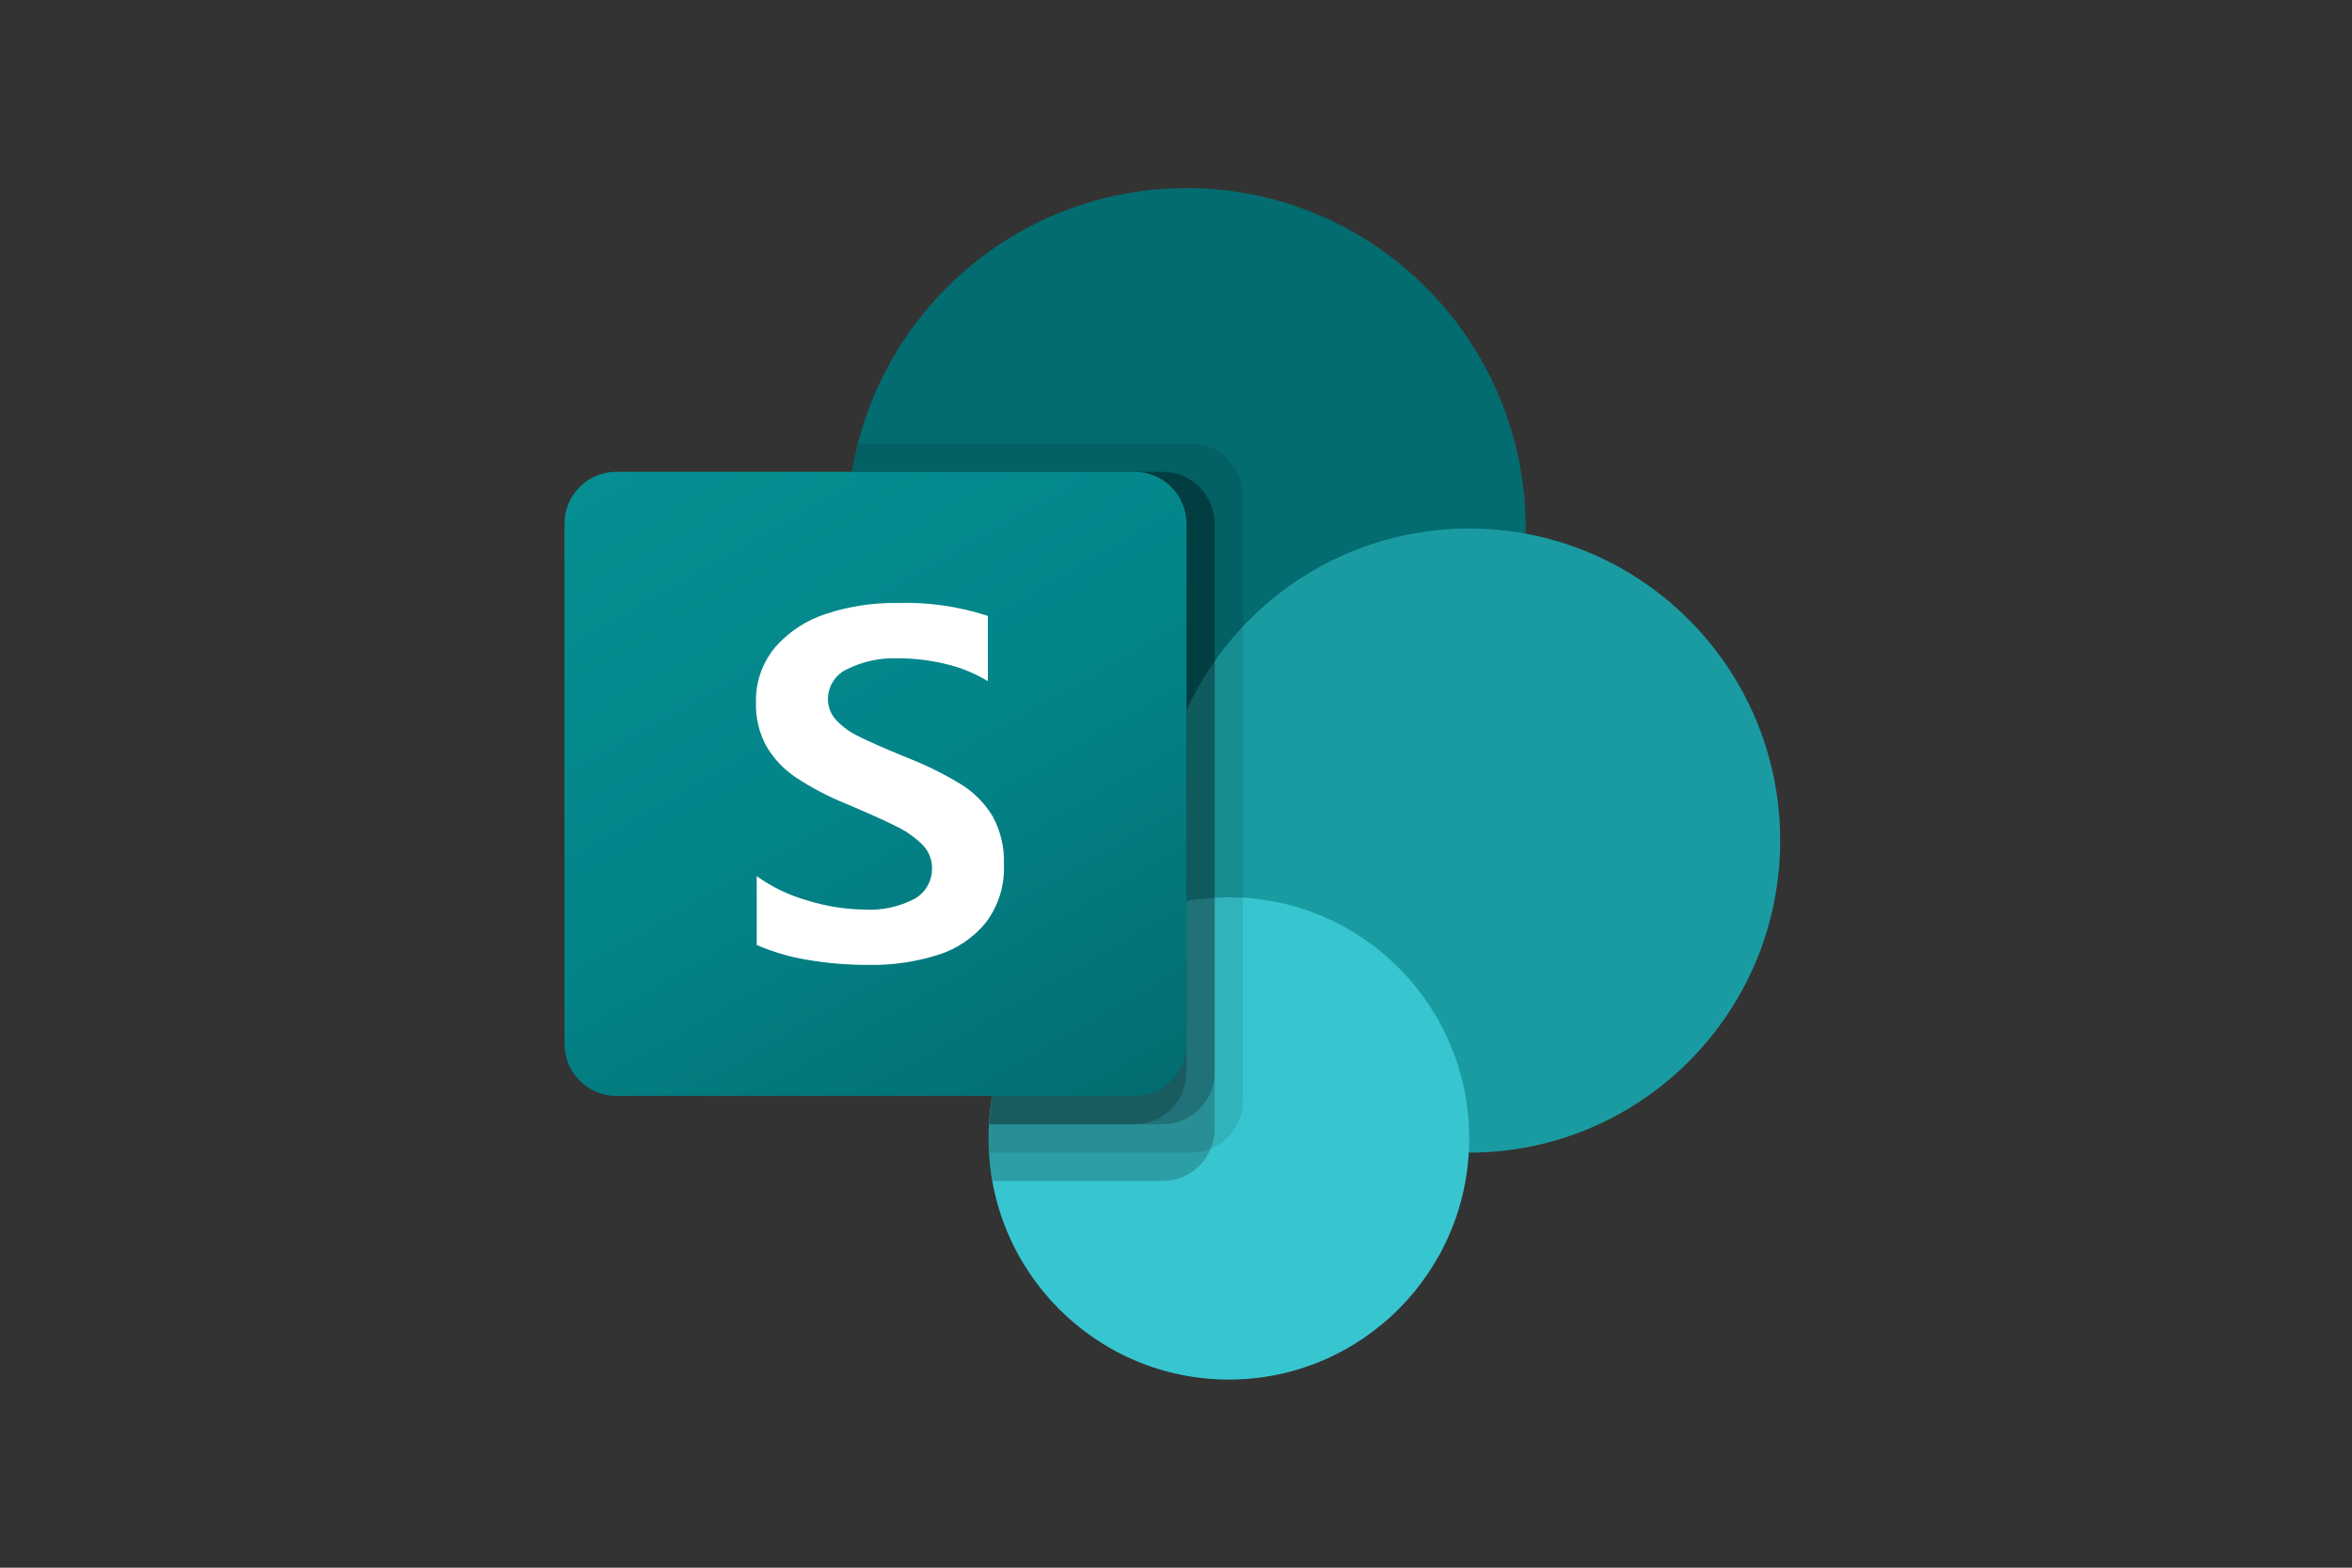 <svg xmlns="http://www.w3.org/2000/svg" xmlns:xlink="http://www.w3.org/1999/xlink" width="150px" height="100px" viewBox="0 0 150 100"><rect x="0" y="0" width="150" height="100" fill="#333333" stroke="none"/><title>Microsoft_Office_SharePoint_(2019–present)</title><defs><linearGradient x1="17.605%" y1="-6.51%" x2="82.395%" y2="106.51%" id="linearGradient-1"><stop stop-color="#058F92" offset="0%"></stop><stop stop-color="#038489" offset="50%"></stop><stop stop-color="#026D71" offset="100%"></stop></linearGradient></defs><g id="Microsoft_Office_SharePoint_(2019&#x2013;present)" stroke="none" stroke-width="1" fill="none" fill-rule="evenodd"><g id="Group" transform="translate(36, 12)" fill-rule="nonzero"><g id="Microsoft_Office_SharePoint_(2019&#x2013;present)"><ellipse id="Oval" fill="#036C70" cx="39.667" cy="21.714" rx="21.637" ry="21.714"></ellipse><ellipse id="Oval" fill="#1A9BA1" cx="57.698" cy="41.619" rx="19.834" ry="19.905"></ellipse><ellipse id="Oval" fill="#37C6D0" cx="42.372" cy="60.619" rx="15.326" ry="15.381"></ellipse><path d="M43.273,19.597 L43.273,58.212 C43.264,59.554 42.454,60.76 41.218,61.27 C40.824,61.438 40.401,61.524 39.974,61.524 L27.064,61.524 C27.046,61.216 27.046,60.927 27.046,60.619 C27.04,60.317 27.052,60.015 27.082,59.714 C27.412,53.93 30.962,48.827 36.259,46.523 L36.259,43.157 C24.471,41.282 16.429,30.172 18.297,18.341 C18.31,18.259 18.323,18.177 18.337,18.095 C18.427,17.485 18.553,16.881 18.716,16.286 L39.974,16.286 C41.793,16.293 43.266,17.771 43.273,19.597 Z" id="Path" fill="#000000" opacity="0.1"></path><path d="M38.171,18.095 L18.337,18.095 C16.333,29.905 24.248,41.108 36.016,43.119 C36.372,43.18 36.73,43.232 37.089,43.275 C31.499,45.935 27.426,53.49 27.08,59.714 C27.05,60.015 27.038,60.317 27.044,60.619 C27.044,60.927 27.044,61.216 27.062,61.524 C27.094,62.132 27.173,62.737 27.296,63.333 L38.169,63.333 C39.506,63.324 40.707,62.511 41.216,61.27 C41.382,60.875 41.468,60.451 41.468,60.022 L41.468,21.407 C41.461,19.581 39.989,18.103 38.171,18.095 Z" id="Path" fill="#000000" opacity="0.2"></path><path d="M38.171,18.095 L18.337,18.095 C16.334,29.906 24.25,41.11 36.019,43.12 C36.259,43.161 36.501,43.198 36.743,43.231 C31.333,46.083 27.421,53.62 27.082,59.714 L38.171,59.714 C39.987,59.7 41.456,58.226 41.47,56.403 L41.47,21.407 C41.463,19.581 39.99,18.102 38.171,18.095 Z" id="Path" fill="#000000" opacity="0.2"></path><path d="M36.368,18.095 L18.337,18.095 C16.446,29.245 23.407,39.982 34.33,42.763 C30.194,47.505 27.657,53.438 27.082,59.714 L36.368,59.714 C38.187,59.707 39.66,58.229 39.667,56.403 L39.667,21.407 C39.666,19.578 38.189,18.096 36.368,18.095 Z" id="Path" fill="#000000" opacity="0.2"></path><path d="M3.305,18.095 L36.362,18.095 C38.187,18.095 39.667,19.58 39.667,21.412 L39.667,54.588 C39.667,56.42 38.187,57.905 36.362,57.905 L3.305,57.905 C1.48,57.905 0,56.42 0,54.588 L0,21.412 C0,19.58 1.48,18.095 3.305,18.095 Z" id="Path" fill="url(#linearGradient-1)"></path><path d="M14.762,37.595 C13.987,37.079 13.34,36.393 12.87,35.588 C12.415,34.747 12.188,33.8 12.212,32.843 C12.171,31.547 12.607,30.281 13.436,29.287 C14.308,28.292 15.434,27.554 16.693,27.155 C18.127,26.682 19.63,26.448 21.141,26.464 C23.127,26.391 25.111,26.67 27.001,27.288 L27.001,31.45 C26.179,30.95 25.285,30.584 24.35,30.364 C23.336,30.114 22.295,29.989 21.251,29.991 C20.149,29.95 19.055,30.183 18.065,30.668 C17.3,30.999 16.804,31.754 16.803,32.59 C16.799,33.096 16.994,33.585 17.343,33.95 C17.757,34.381 18.246,34.732 18.786,34.985 C19.387,35.286 20.288,35.685 21.491,36.183 C21.623,36.225 21.752,36.277 21.876,36.339 C23.059,36.803 24.201,37.368 25.288,38.027 C26.111,38.537 26.802,39.235 27.304,40.065 C27.818,41.005 28.067,42.069 28.025,43.141 C28.084,44.471 27.678,45.781 26.878,46.843 C26.081,47.82 25.015,48.54 23.813,48.913 C22.399,49.358 20.924,49.573 19.442,49.55 C18.113,49.556 16.786,49.447 15.476,49.224 C14.369,49.043 13.289,48.724 12.261,48.276 L12.261,43.888 C13.244,44.593 14.342,45.12 15.506,45.444 C16.666,45.807 17.872,46.001 19.087,46.02 C20.212,46.091 21.334,45.852 22.333,45.329 C23.032,44.932 23.458,44.182 23.44,43.376 C23.444,42.815 23.223,42.276 22.827,41.881 C22.333,41.395 21.762,40.996 21.137,40.7 C20.416,40.338 19.354,39.861 17.951,39.268 C16.835,38.818 15.767,38.258 14.762,37.595 Z" id="Path" fill="#FFFFFF"></path></g></g></g></svg>